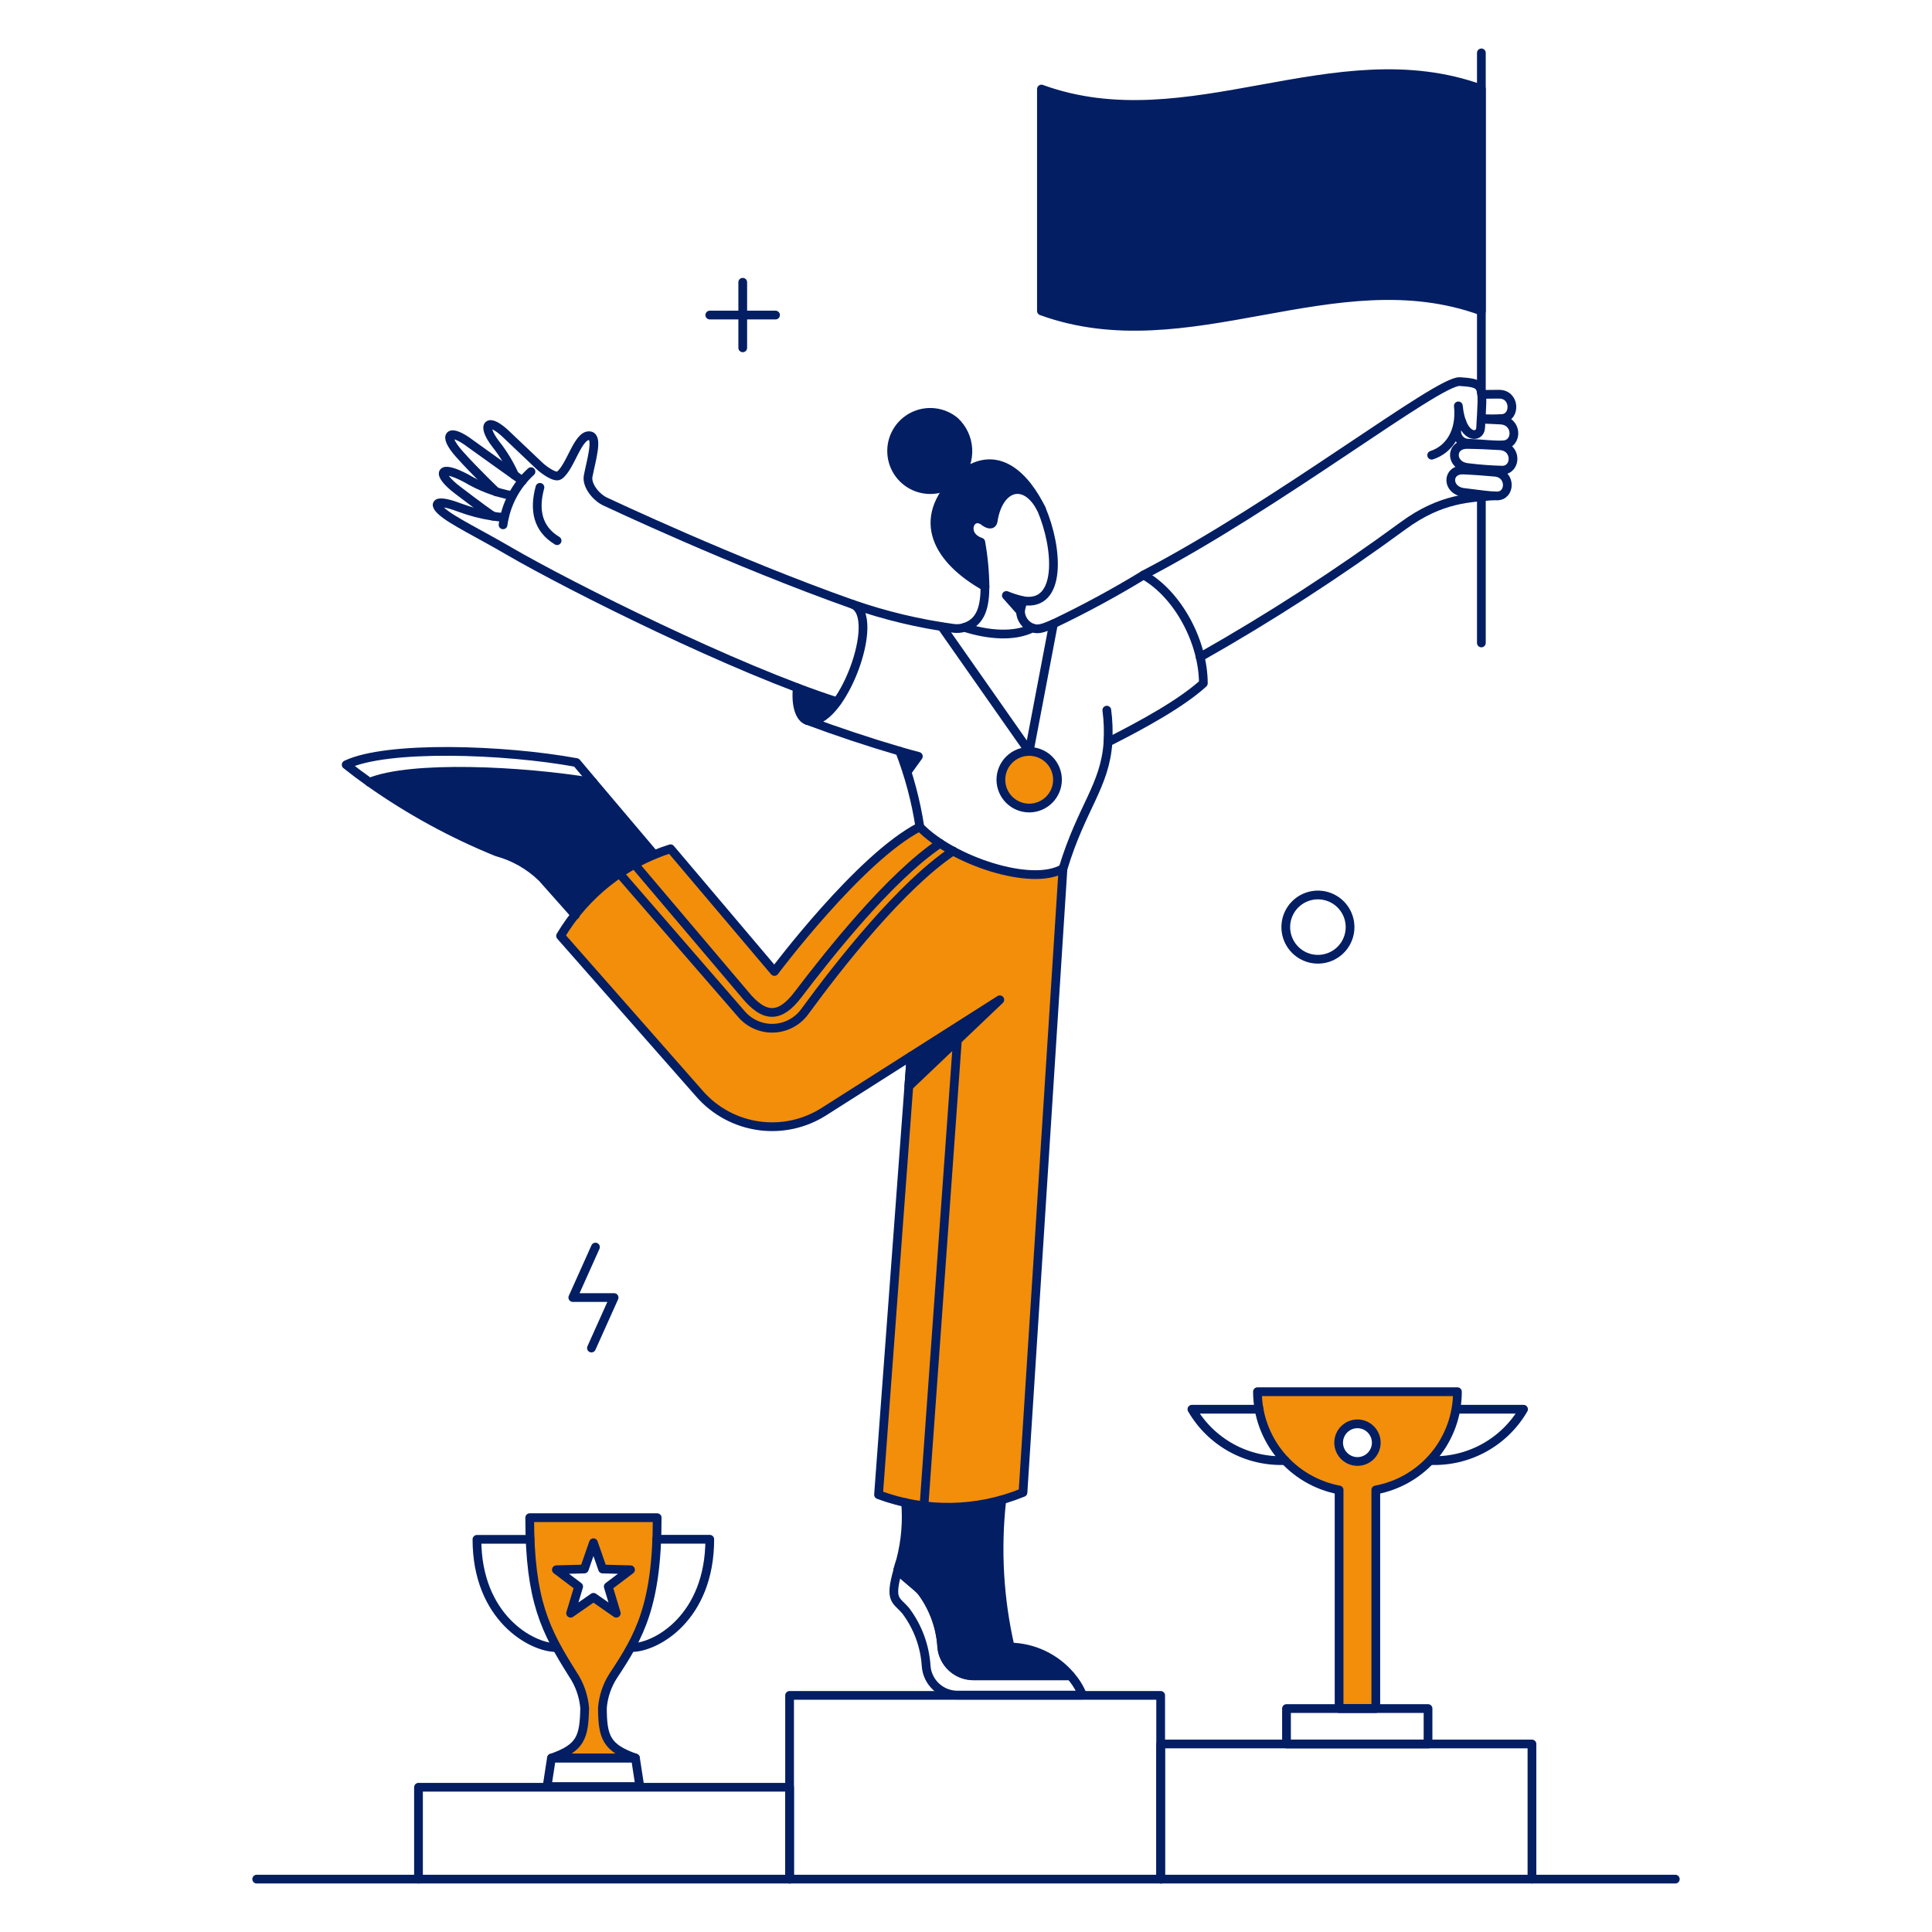 <svg xmlns="http://www.w3.org/2000/svg" width="170" height="170" viewBox="0 0 170 170" fill="none"><path d="M80.934 72.756C75.648 75.456 68.143 85.483 68.143 85.483L59 74.683C54.946 75.968 51.503 78.695 49.326 82.349L61.619 96.281C62.955 97.792 64.786 98.777 66.782 99.06C68.779 99.343 70.811 98.904 72.514 97.824L87.991 87.973L79.989 95.59L77.321 131.521C81.422 133.075 85.96 133.012 90.016 131.344L93.535 76.42C90.785 78.059 83.779 75.697 80.934 72.756Z" fill="#F28E0A"></path><path d="M90.56 66.119C89.9 66.119 89.266 66.382 88.799 66.849C88.332 67.316 88.069 67.949 88.069 68.61C88.069 69.27 88.332 69.904 88.799 70.371C89.266 70.838 89.9 71.101 90.56 71.101C91.221 71.101 91.854 70.838 92.321 70.371C92.788 69.904 93.051 69.27 93.051 68.61C93.051 67.949 92.788 67.316 92.321 66.849C91.854 66.382 91.221 66.119 90.56 66.119Z" fill="#F28E0A"></path><path d="M110.646 122.458C110.646 124.511 111.363 126.5 112.675 128.079C113.987 129.658 115.811 130.728 117.829 131.103V150.338H121.059V131.103C123.077 130.726 124.9 129.656 126.211 128.077C127.523 126.498 128.241 124.511 128.242 122.458H110.646ZM119.436 128.596C119.219 128.596 119.004 128.554 118.803 128.47C118.602 128.387 118.42 128.265 118.266 128.111C118.112 127.958 117.991 127.775 117.907 127.574C117.824 127.374 117.782 127.158 117.782 126.941C117.782 126.724 117.825 126.508 117.908 126.308C117.991 126.107 118.113 125.924 118.267 125.771C118.42 125.617 118.603 125.495 118.804 125.412C119.005 125.329 119.22 125.286 119.437 125.286C119.876 125.286 120.297 125.461 120.607 125.771C120.918 126.082 121.092 126.503 121.092 126.942C121.092 127.381 120.917 127.802 120.607 128.112C120.296 128.422 119.875 128.597 119.436 128.596Z" fill="#F28E0A"></path><path d="M53.006 150.292C53.088 149.279 53.419 148.302 53.971 147.448C56.154 144.186 57.827 141.443 57.827 133.548H46.595C46.595 140.906 48.001 143.528 50.371 147.304C50.972 148.194 51.337 149.222 51.432 150.292C51.367 152.88 51.093 153.796 48.523 154.695H55.915C53.36 153.793 53.038 152.877 53.006 150.292ZM50.21 141.953L50.917 139.606L48.957 138.128L51.416 138.08L52.219 135.766L53.022 138.08L55.481 138.128L53.521 139.606L54.228 141.953L52.219 140.555L50.21 141.953Z" fill="#F28E0A"></path><path d="M87.972 87.974L79.97 95.591L80.163 92.939L87.972 87.974Z" fill="#031E63"></path><path d="M88.89 144.939C87.914 140.701 87.663 136.328 88.149 132.006C85.386 132.77 82.477 132.835 79.682 132.196C79.873 134.21 79.637 136.241 78.991 138.157C80.116 139.453 82.4 140.054 82.864 144.955C82.932 145.638 83.25 146.272 83.757 146.735C84.265 147.198 84.925 147.456 85.612 147.462H94.209C93.551 146.689 92.737 146.065 91.82 145.63C90.903 145.195 89.904 144.96 88.89 144.939Z" fill="#031E63"></path><path d="M52.184 68.835C45.901 67.791 36.179 67.325 32.516 68.835C35.997 71.298 39.75 73.353 43.702 74.957C45.199 75.364 46.57 76.141 47.687 77.22L50.627 80.53C52.429 78.169 54.824 76.328 57.569 75.195L52.184 68.835Z" fill="#031E63"></path><path d="M88.566 52.396L89.788 53.794C89.829 53.474 89.914 53.161 90.041 52.864C89.536 52.755 89.042 52.599 88.566 52.396Z" fill="#031E63"></path><path d="M83.647 42.642C79.279 47.27 86.173 51.304 86.691 51.594C86.674 50.284 86.55 48.978 86.322 47.689C84.554 47.097 85.374 45.005 86.563 45.828C86.938 46.128 87.33 46.305 87.398 45.828C87.897 42.807 90.194 42.004 91.641 44.8C89.676 40.827 87.052 39.4 83.647 42.642Z" fill="#031E63"></path><path d="M84.019 37.066C83.509 36.644 82.886 36.379 82.227 36.306C81.568 36.233 80.903 36.354 80.312 36.655C79.721 36.955 79.231 37.422 78.902 37.997C78.573 38.573 78.42 39.232 78.461 39.893C78.501 40.555 78.735 41.19 79.132 41.72C79.529 42.251 80.073 42.654 80.696 42.879C81.319 43.105 81.995 43.143 82.639 42.99C83.284 42.836 83.87 42.498 84.325 42.016C84.917 41.308 85.216 40.401 85.159 39.48C85.102 38.559 84.694 37.695 84.019 37.066Z" fill="#031E63"></path><path d="M70.151 60.527C70.007 61.973 70.296 63.149 71.003 63.387C71.839 63.66 72.787 62.921 73.655 61.748C72.474 61.379 71.306 60.971 70.151 60.527Z" fill="#031E63"></path><path d="M80.79 66.569L79.809 67.935C79.6 67.313 79.374 66.697 79.133 66.087C79.713 66.248 80.275 66.408 80.79 66.569Z" fill="#031E63"></path><path d="M91.636 7.836V27.36C104.539 32.052 117.443 22.668 130.347 27.36V7.836C117.443 3.144 104.536 12.528 91.636 7.836Z" fill="#031E63"></path><path d="M130.348 43.718V56.574" stroke="#031E63" stroke-width="0.769" stroke-linecap="round" stroke-linejoin="round"></path><path d="M130.348 4.654V34.511" stroke="#031E63" stroke-width="0.769" stroke-linecap="round" stroke-linejoin="round"></path><path d="M92.697 54.886L90.56 66.119L82.879 55.159" stroke="#031E63" stroke-width="0.769" stroke-linecap="round" stroke-linejoin="round"></path><path d="M80.934 72.755C75.648 75.455 68.143 85.482 68.143 85.482L59 74.682C54.946 75.967 51.503 78.695 49.326 82.349L61.59 96.281C62.926 97.791 64.756 98.775 66.752 99.058C68.748 99.341 70.78 98.903 72.483 97.823L80.164 92.938L77.304 131.521C81.413 133.061 85.953 132.992 90.014 131.328L93.534 76.419" stroke="#031E63" stroke-width="0.769" stroke-linecap="round" stroke-linejoin="round"></path><path d="M87.973 87.973L79.971 95.59L80.163 92.939L87.973 87.973Z" stroke="#031E63" stroke-width="0.769" stroke-linecap="round" stroke-linejoin="round"></path><path d="M95.252 149.156C95.003 148.537 94.65 147.965 94.207 147.465H85.626C84.941 147.457 84.282 147.197 83.775 146.735C83.268 146.272 82.949 145.64 82.879 144.958C82.77 143.185 82.15 141.481 81.095 140.052C80.708 139.587 79.552 138.767 79.006 138.156C78.219 140.904 78.857 140.731 79.713 141.756C80.773 143.175 81.393 144.873 81.497 146.641C81.558 147.324 81.872 147.96 82.377 148.425C82.882 148.89 83.542 149.15 84.228 149.155L95.252 149.156Z" stroke="#031E63" stroke-width="0.769" stroke-linecap="round" stroke-linejoin="round"></path><path d="M88.148 132.006C87.665 136.323 87.915 140.69 88.889 144.923C89.901 144.942 90.897 145.176 91.811 145.61C92.725 146.044 93.537 146.667 94.192 147.438H85.611C84.925 147.436 84.264 147.179 83.756 146.717C83.248 146.255 82.93 145.622 82.863 144.939C82.764 143.164 82.144 141.457 81.079 140.033C80.683 139.562 79.52 138.748 78.99 138.137C79.071 137.864 79.151 137.575 79.263 137.237C79.685 135.597 79.828 133.898 79.686 132.211" stroke="#031E63" stroke-width="0.769" stroke-linecap="round" stroke-linejoin="round"></path><path d="M57.569 75.198L52.184 68.835C45.901 67.79 36.179 67.324 32.516 68.835C35.998 71.296 39.752 73.35 43.702 74.957C45.2 75.362 46.571 76.141 47.687 77.219L50.627 80.53" stroke="#031E63" stroke-width="0.769" stroke-linecap="round" stroke-linejoin="round"></path><path d="M32.518 68.835C31.817 68.342 31.131 67.827 30.461 67.292C34.013 65.589 44.345 65.926 50.724 67.099L52.185 68.835" stroke="#031E63" stroke-width="0.769" stroke-linecap="round" stroke-linejoin="round"></path><path d="M89.788 53.792L88.552 52.395C89.035 52.594 89.535 52.751 90.046 52.861" stroke="#031E63" stroke-width="0.769" stroke-linecap="round" stroke-linejoin="round"></path><path d="M43.412 45.419C43.38 45.467 41.975 44.427 40.279 43.136C38.379 41.698 38.559 40.774 41.034 42.091C42.255 42.818 43.593 43.329 44.987 43.602" stroke="#031E63" stroke-width="0.769" stroke-linecap="round" stroke-linejoin="round"></path><path d="M45.968 42.305C45.968 42.305 41.739 39.3 41.468 39.091C39.492 37.58 38.901 38.252 40.408 39.942C41.793 41.498 43.67 43.285 43.67 43.285" stroke="#031E63" stroke-width="0.769" stroke-linecap="round" stroke-linejoin="round"></path><path d="M75.005 53.167C64.592 49.487 53.407 44.202 53.328 44.168C52.467 43.802 51.592 42.706 51.753 41.885C52.027 40.487 52.637 38.491 51.929 38.349C50.854 38.136 50.21 41.145 49.198 41.837C48.844 42.078 47.833 41.337 47.478 41.001C46.886 40.437 44.876 38.541 44.682 38.349C42.906 36.59 42.314 37.373 43.606 39.056C44.278 39.9 44.84 40.826 45.278 41.812" stroke="#031E63" stroke-width="0.769" stroke-linecap="round" stroke-linejoin="round"></path><path d="M46.723 41.501C45.383 42.726 44.513 44.382 44.265 46.181" stroke="#031E63" stroke-width="0.769" stroke-linecap="round" stroke-linejoin="round"></path><path d="M47.51 42.882C46.964 44.891 47.317 46.546 49.02 47.574" stroke="#031E63" stroke-width="0.769" stroke-linecap="round" stroke-linejoin="round"></path><path d="M97.39 62.487C97.515 63.419 97.547 64.362 97.486 65.299" stroke="#031E63" stroke-width="0.769" stroke-linecap="round" stroke-linejoin="round"></path><path d="M86.671 51.609C82.605 49.325 80.394 45.748 84.325 41.999C87.763 39.059 90.351 42.144 91.636 44.795" stroke="#031E63" stroke-width="0.769" stroke-linecap="round" stroke-linejoin="round"></path><path d="M84.02 37.066C83.51 36.643 82.887 36.379 82.228 36.306C81.569 36.233 80.904 36.354 80.313 36.654C79.722 36.955 79.232 37.421 78.903 37.997C78.574 38.572 78.421 39.231 78.462 39.893C78.502 40.554 78.736 41.189 79.133 41.72C79.53 42.25 80.074 42.653 80.697 42.879C81.32 43.104 81.996 43.143 82.64 42.989C83.285 42.836 83.871 42.497 84.326 42.015C84.918 41.308 85.217 40.4 85.16 39.479C85.103 38.559 84.695 37.694 84.02 37.066Z" stroke="#031E63" stroke-width="0.769" stroke-linecap="round" stroke-linejoin="round"></path><path d="M71.036 63.403C70.327 63.161 70.007 61.966 70.153 60.519" stroke="#031E63" stroke-width="0.769" stroke-linecap="round" stroke-linejoin="round"></path><path d="M73.655 61.748C64.844 58.939 50.272 51.678 44.763 48.475C43.605 47.798 42.429 47.162 41.259 46.515C40.782 46.252 40.311 45.979 39.845 45.695C37.864 44.482 37.965 43.718 40.456 44.667C41.397 45.019 42.371 45.272 43.364 45.422H43.381C43.71 45.478 44.043 45.51 44.377 45.518" stroke="#031E63" stroke-width="0.769" stroke-linecap="round" stroke-linejoin="round"></path><path d="M129.19 41.147C127.6 41.012 127.567 39.088 129.11 39.107C130.25 39.121 131.07 39.171 131.97 39.219C133.496 39.304 133.464 41.333 132.211 41.372C131.201 41.348 130.193 41.273 129.19 41.147Z" stroke="#031E63" stroke-width="0.769" stroke-linecap="round" stroke-linejoin="round"></path><path d="M130.38 34.704C130.942 34.688 131.344 34.696 131.89 34.688C133.337 34.666 133.385 36.718 132.196 36.825C131.58 36.866 130.963 36.866 130.348 36.825" stroke="#031E63" stroke-width="0.769" stroke-linecap="round" stroke-linejoin="round"></path><path d="M128.804 43.333C127.278 43.158 127.278 41.292 128.772 41.357C129.881 41.405 130.667 41.476 131.536 41.549C132.997 41.673 132.934 43.638 131.729 43.638C130.99 43.638 130.218 43.495 128.804 43.333Z" stroke="#031E63" stroke-width="0.769" stroke-linecap="round" stroke-linejoin="round"></path><path d="M130.332 36.877C130.924 36.894 131.425 36.941 132.003 36.958C133.546 37.004 133.578 39.063 132.293 39.143C131.521 39.191 130.702 39.076 129.223 38.999C129.058 39.001 128.894 38.964 128.746 38.89C128.598 38.816 128.47 38.707 128.373 38.573C128.276 38.439 128.213 38.283 128.189 38.119C128.165 37.955 128.18 37.788 128.235 37.632C128.308 37.422 128.447 37.243 128.631 37.118" stroke="#031E63" stroke-width="0.769" stroke-linecap="round" stroke-linejoin="round"></path><path d="M100.619 50.596C112.51 44.41 126.555 33.446 128.451 33.579C130.685 33.735 130.486 33.833 130.283 37.66C130.233 38.591 128.612 38.689 128.323 35.715C128.564 37.999 127.519 39.556 125.976 40.054" stroke="#031E63" stroke-width="0.769" stroke-linecap="round" stroke-linejoin="round"></path><path d="M131.44 43.622C129.415 43.815 126.844 43.783 123.486 46.244C117.757 50.449 111.785 54.312 105.601 57.814" stroke="#031E63" stroke-width="0.769" stroke-linecap="round" stroke-linejoin="round"></path><path d="M79.164 66.098C79.743 66.274 80.278 66.408 80.808 66.553L79.825 67.916" stroke="#031E63" stroke-width="0.769" stroke-linecap="round" stroke-linejoin="round"></path><path d="M79.165 66.097C79.998 68.251 80.593 70.489 80.941 72.771C83.785 75.712 90.791 78.058 93.542 76.419C95.181 71.006 97.238 69.172 97.495 65.299C100.581 63.74 103.939 61.892 105.884 60.125C105.884 56.557 103.714 52.344 100.629 50.596C98.064 52.161 95.419 53.593 92.707 54.886C91.743 55.305 91.325 55.432 90.846 55.256C89.223 56.075 86.925 55.866 84.868 55.208C84.551 55.306 84.217 55.334 83.888 55.288C80.868 54.879 77.896 54.169 75.018 53.167C77.701 54.226 73.954 64.129 71.049 63.4C73.722 64.394 76.429 65.294 79.165 66.097Z" stroke="#031E63" stroke-width="0.769" stroke-linecap="round" stroke-linejoin="round"></path><path d="M90.836 55.256C90.537 55.142 90.279 54.943 90.093 54.683C89.907 54.422 89.802 54.113 89.791 53.794C89.833 53.474 89.919 53.161 90.045 52.864C93.423 53.39 93.121 48.282 91.636 44.797C90.189 42.001 87.859 42.799 87.393 45.825C87.32 46.304 86.886 46.115 86.542 45.841C85.353 45.022 84.533 47.11 86.301 47.702C86.532 48.991 86.655 50.298 86.67 51.607C86.662 53.246 86.397 54.736 84.855 55.206" stroke="#031E63" stroke-width="0.769" stroke-linecap="round" stroke-linejoin="round"></path><path d="M69.477 165.346V149.181H102.129V165.346" stroke="#031E63" stroke-width="0.769" stroke-linecap="round" stroke-linejoin="round"></path><path d="M36.824 165.347V157.264H69.477V165.347" stroke="#031E63" stroke-width="0.769" stroke-linecap="round" stroke-linejoin="round"></path><path d="M102.13 165.346V153.455H134.799V165.346" stroke="#031E63" stroke-width="0.769" stroke-linecap="round" stroke-linejoin="round"></path><path d="M91.637 7.836V27.36C104.54 32.052 117.444 22.668 130.348 27.36V7.836C117.444 3.144 104.537 12.528 91.637 7.836Z" stroke="#031E63" stroke-width="0.769" stroke-linecap="round" stroke-linejoin="round"></path><path d="M125.655 150.338V153.455H113.201V150.338H125.655Z" stroke="#031E63" stroke-width="0.769" stroke-linecap="round" stroke-linejoin="round"></path><path d="M110.646 122.458C110.651 124.509 111.371 126.495 112.682 128.073C113.993 129.651 115.813 130.723 117.829 131.103V150.338H121.059V131.103C123.078 130.729 124.903 129.659 126.215 128.08C127.527 126.5 128.245 124.511 128.242 122.458H110.646Z" stroke="#031E63" stroke-width="0.769" stroke-linecap="round" stroke-linejoin="round"></path><path d="M113.073 128.516C111.426 128.581 109.792 128.194 108.347 127.399C106.903 126.603 105.704 125.428 104.878 124H110.796" stroke="#031E63" stroke-width="0.769" stroke-linecap="round" stroke-linejoin="round"></path><path d="M125.864 128.516C127.512 128.581 129.146 128.194 130.59 127.399C132.034 126.603 133.234 125.428 134.06 124H128.162" stroke="#031E63" stroke-width="0.769" stroke-linecap="round" stroke-linejoin="round"></path><path d="M118.794 81.578C118.795 82.137 118.629 82.684 118.318 83.15C118.007 83.615 117.566 83.977 117.048 84.191C116.488 84.423 115.868 84.469 115.279 84.322C114.69 84.174 114.165 83.842 113.78 83.373C113.395 82.904 113.171 82.323 113.141 81.717C113.111 81.111 113.277 80.512 113.614 80.007C113.951 79.503 114.441 79.12 115.013 78.915C115.584 78.711 116.206 78.696 116.786 78.872C117.367 79.048 117.876 79.406 118.237 79.893C118.599 80.38 118.794 80.971 118.794 81.578Z" stroke="#031E63" stroke-width="0.769" stroke-linecap="round" stroke-linejoin="round"></path><path d="M121.101 126.943C121.101 127.187 121.046 127.429 120.942 127.651C120.837 127.872 120.684 128.067 120.495 128.223C120.306 128.378 120.084 128.489 119.847 128.549C119.609 128.609 119.361 128.615 119.121 128.567C118.8 128.503 118.505 128.345 118.274 128.113C118.042 127.882 117.885 127.587 117.82 127.266C117.756 126.944 117.788 126.611 117.914 126.309C118.039 126.006 118.251 125.747 118.524 125.566C118.842 125.352 119.225 125.256 119.606 125.294C119.988 125.332 120.344 125.501 120.615 125.772C120.925 126.082 121.1 126.504 121.101 126.943Z" stroke="#031E63" stroke-width="0.769" stroke-linecap="round" stroke-linejoin="round"></path><path d="M65.355 24.837V30.606" stroke="#031E63" stroke-width="0.769" stroke-linecap="round" stroke-linejoin="round"></path><path d="M68.24 27.722H62.455" stroke="#031E63" stroke-width="0.769" stroke-linecap="round" stroke-linejoin="round"></path><path d="M52.396 109.731L50.403 114.174H54.035L52.042 118.617" stroke="#031E63" stroke-width="0.769" stroke-linecap="round" stroke-linejoin="round"></path><path d="M55.821 76.035L65.556 87.523C67.291 89.644 68.657 89.564 70.2 87.539C73.075 83.763 78.331 77.158 82.717 74.202" stroke="#031E63" stroke-width="0.769" stroke-linecap="round" stroke-linejoin="round"></path><path d="M54.5 76.853L65.25 89.243C65.6 89.648 66.036 89.969 66.527 90.182C67.017 90.395 67.55 90.495 68.084 90.473C68.619 90.451 69.142 90.309 69.614 90.057C70.086 89.805 70.495 89.45 70.81 89.018C73.925 84.758 79.311 77.93 83.859 74.877" stroke="#031E63" stroke-width="0.769" stroke-linecap="round" stroke-linejoin="round"></path><path d="M84.325 90.368L81.304 132.485" stroke="#031E63" stroke-width="0.769" stroke-linecap="round" stroke-linejoin="round"></path><path d="M56.3 157.2H48.137L48.522 154.693H55.914L56.3 157.2Z" stroke="#031E63" stroke-width="0.769" stroke-linecap="round" stroke-linejoin="round"></path><path d="M48.909 144.971C46.804 144.971 41.967 142.36 41.967 135.45H46.643" stroke="#031E63" stroke-width="0.769" stroke-linecap="round" stroke-linejoin="round"></path><path d="M53.521 139.604L54.228 141.95L52.219 140.552L50.21 141.95L50.917 139.604L48.957 138.125L51.416 138.061L52.219 135.747L53.023 138.061L55.481 138.125L53.521 139.604Z" stroke="#031E63" stroke-width="0.769" stroke-linecap="round" stroke-linejoin="round"></path><path d="M55.914 154.69C53.359 153.79 53.022 152.874 53.006 150.287C53.086 149.274 53.417 148.296 53.97 147.443C56.261 143.985 57.827 141.252 57.827 133.543H46.61C46.61 140.901 48.017 143.523 50.387 147.298C50.989 148.188 51.354 149.217 51.447 150.287C51.393 152.874 51.109 153.79 48.539 154.69H55.914Z" stroke="#031E63" stroke-width="0.769" stroke-linecap="round" stroke-linejoin="round"></path><path d="M55.593 144.97C57.714 144.97 62.454 142.349 62.454 135.441H57.794" stroke="#031E63" stroke-width="0.769" stroke-linecap="round" stroke-linejoin="round"></path><path d="M147.413 165.347H22.587" stroke="#031E63" stroke-width="0.769" stroke-linecap="round" stroke-linejoin="round"></path><path d="M90.56 66.119C89.9 66.119 89.266 66.382 88.799 66.849C88.332 67.316 88.069 67.949 88.069 68.61C88.069 69.27 88.332 69.904 88.799 70.371C89.266 70.838 89.9 71.101 90.56 71.101C91.221 71.101 91.854 70.838 92.321 70.371C92.788 69.904 93.051 69.27 93.051 68.61C93.051 67.949 92.788 67.316 92.321 66.849C91.854 66.382 91.221 66.119 90.56 66.119Z" stroke="#031E63" stroke-width="0.769"></path></svg>